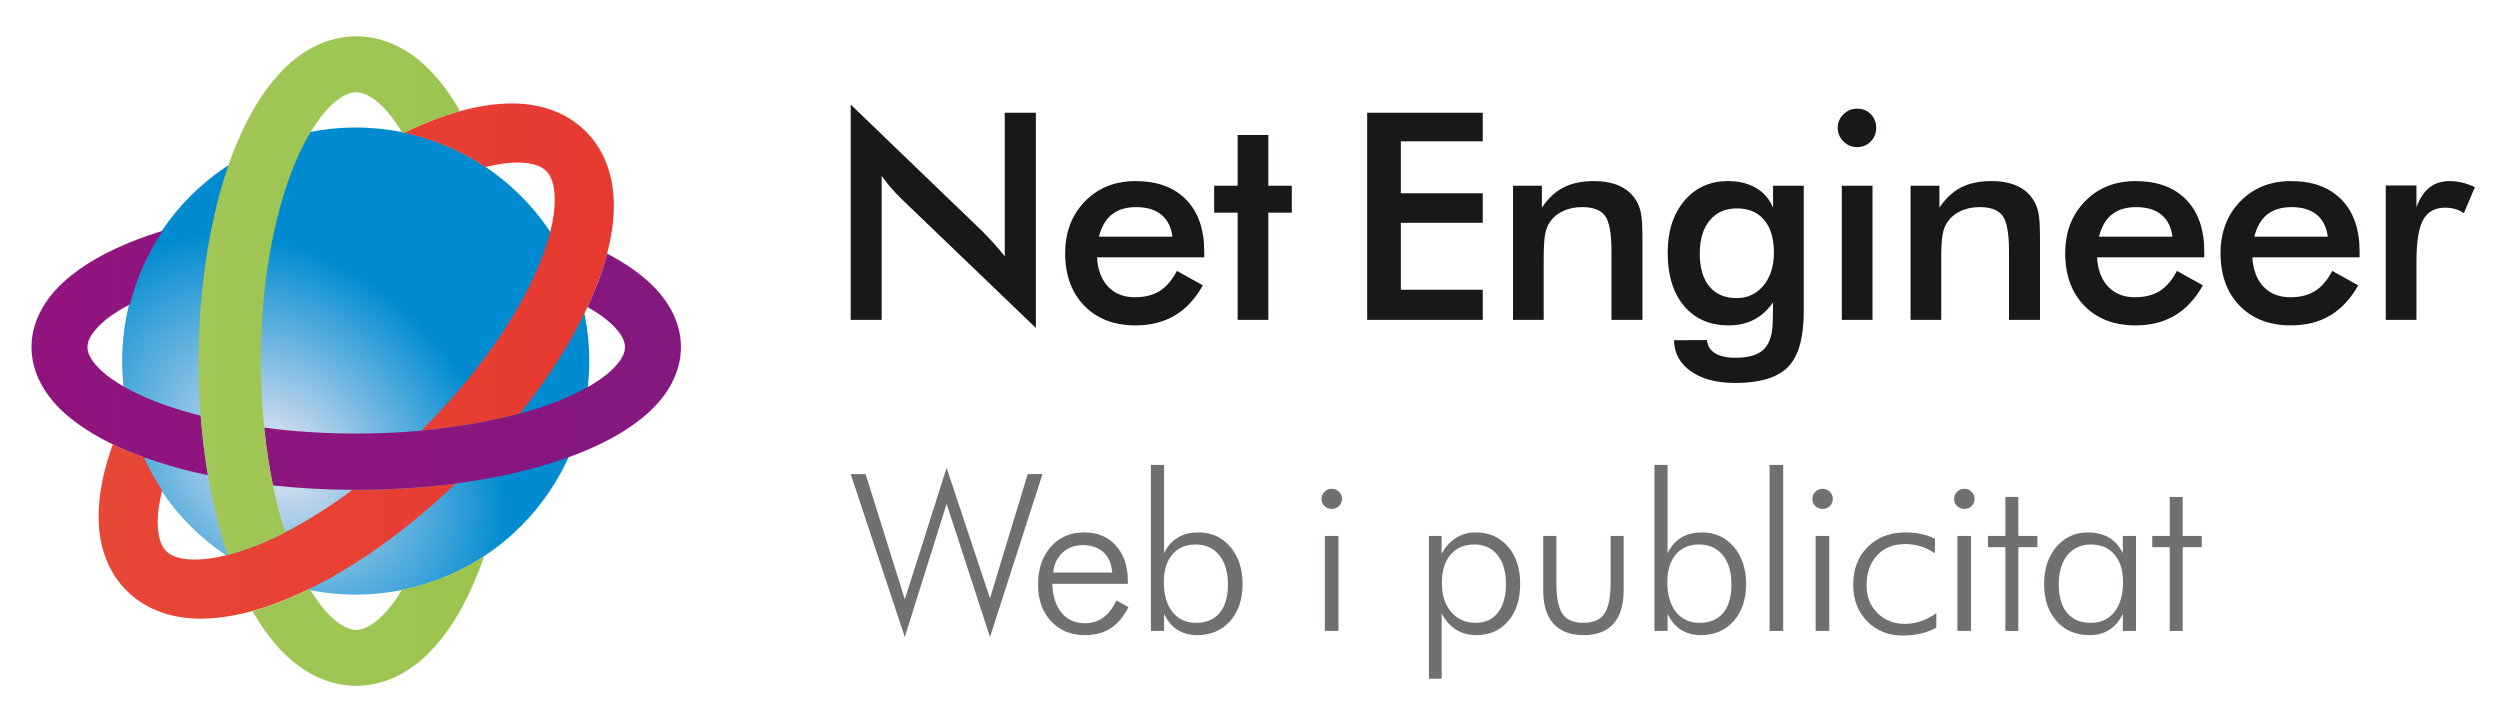 <?xml version="1.0" encoding="utf-8"?>
<!-- Generator: Adobe Illustrator 17.0.0, SVG Export Plug-In . SVG Version: 6.00 Build 0)  -->
<!DOCTYPE svg PUBLIC "-//W3C//DTD SVG 1.1//EN" "http://www.w3.org/Graphics/SVG/1.1/DTD/svg11.dtd">
<svg version="1.1" xmlns="http://www.w3.org/2000/svg" xmlns:xlink="http://www.w3.org/1999/xlink" x="0px" y="0px"
	 width="215.333px" height="60.667px" viewBox="0 0 215.333 60.667" enable-background="new 0 0 215.333 60.667"
	 xml:space="preserve">
<g id="Capa_1">
</g>
<g id="Capa_2">
	<g>
		<g>
			<g>
				<path fill="#6F7072" d="M77.933,54.871l-4.659-14.035h1.284l3.376,10.787l3.599-11.322l3.738,11.23l3.249-10.695h1.272
					l-4.52,14.035l-3.738-11.469L77.933,54.871z"/>
				<path fill="#6F7072" d="M97.144,50.286h-6.505c0.031,1.058,0.295,1.888,0.794,2.49c0.497,0.603,1.166,0.905,2.001,0.905
					c0.602,0,1.132-0.163,1.588-0.488c0.453-0.326,0.833-0.818,1.135-1.477l1.041,0.572c-0.417,0.83-0.929,1.441-1.536,1.832
					c-0.607,0.39-1.348,0.585-2.229,0.585c-1.2,0-2.169-0.402-2.91-1.204c-0.741-0.803-1.113-1.856-1.113-3.16
					c0-1.341,0.369-2.424,1.104-3.249c0.734-0.824,1.696-1.236,2.884-1.236c1.132,0,2.039,0.379,2.721,1.138
					c0.684,0.761,1.025,1.774,1.025,3.041V50.286z M95.798,49.317c-0.055-0.751-0.305-1.332-0.749-1.744
					c-0.441-0.411-1.041-0.618-1.799-0.618c-0.689,0-1.264,0.215-1.73,0.645c-0.463,0.431-0.734,1.003-0.806,1.717H95.798z"/>
				<path fill="#6F7072" d="M100.265,54.346H99.13V40.044h1.135v7.612c0.276-0.59,0.665-1.038,1.166-1.342s1.101-0.456,1.795-0.456
					c1.12,0,2.035,0.413,2.742,1.24c0.705,0.828,1.06,1.897,1.06,3.207c0,1.323-0.36,2.387-1.075,3.192
					c-0.717,0.806-1.663,1.209-2.838,1.209c-0.657,0-1.231-0.157-1.715-0.47c-0.487-0.314-0.864-0.775-1.135-1.384V54.346z
					 M105.764,50.342c0-1.07-0.25-1.912-0.749-2.524c-0.497-0.612-1.173-0.918-2.03-0.918c-0.854,0-1.526,0.287-2.011,0.863
					c-0.487,0.575-0.729,1.364-0.729,2.367c0,1.095,0.247,1.954,0.744,2.579c0.494,0.624,1.173,0.936,2.035,0.936
					c0.878,0,1.555-0.284,2.03-0.853C105.527,52.223,105.764,51.406,105.764,50.342z"/>
				<path fill="#6F7072" d="M113.828,42.968c0-0.24,0.086-0.444,0.259-0.613c0.173-0.169,0.379-0.254,0.619-0.254
					s0.446,0.085,0.621,0.254c0.175,0.169,0.264,0.373,0.264,0.613c0,0.246-0.084,0.452-0.254,0.618
					c-0.168,0.167-0.379,0.25-0.631,0.25c-0.247,0-0.453-0.083-0.624-0.25C113.912,43.421,113.828,43.214,113.828,42.968z
					 M114.114,54.346v-8.185h1.173v8.185H114.114z"/>
				<path fill="#6F7072" d="M123.078,58.462V46.161h1.096v1.532c0.314-0.59,0.725-1.044,1.228-1.36s1.07-0.475,1.699-0.475
					c1.149,0,2.075,0.404,2.781,1.213c0.705,0.809,1.056,1.881,1.056,3.216c0,1.341-0.343,2.413-1.032,3.215
					s-1.605,1.204-2.75,1.204c-0.66,0-1.24-0.158-1.744-0.475c-0.506-0.317-0.917-0.783-1.238-1.398v5.629H123.078z M129.712,50.304
					c0-1.058-0.242-1.889-0.725-2.496c-0.482-0.606-1.149-0.908-1.999-0.908c-0.873,0-1.557,0.294-2.051,0.881
					c-0.497,0.588-0.744,1.395-0.744,2.422c0,1.046,0.266,1.881,0.799,2.506c0.53,0.624,1.233,0.936,2.109,0.936
					c0.823,0,1.464-0.293,1.922-0.881S129.712,51.356,129.712,50.304z"/>
				<path fill="#6F7072" d="M134.057,46.161v4.088c0,1.243,0.175,2.119,0.53,2.63c0.353,0.511,0.953,0.765,1.795,0.765
					c0.837,0,1.437-0.258,1.799-0.775c0.362-0.516,0.545-1.39,0.545-2.62v-4.088h1.125v4.669c0,1.274-0.293,2.239-0.876,2.894
					c-0.585,0.655-1.444,0.983-2.574,0.983c-1.14,0-2.003-0.328-2.594-0.983s-0.885-1.62-0.885-2.894v-4.669H134.057z"/>
				<path fill="#6F7072" d="M143.635,54.346H142.5V40.044h1.135v7.612c0.276-0.59,0.665-1.038,1.166-1.342s1.101-0.456,1.795-0.456
					c1.12,0,2.035,0.413,2.742,1.24c0.705,0.828,1.061,1.897,1.061,3.207c0,1.323-0.36,2.387-1.075,3.192
					c-0.717,0.806-1.663,1.209-2.838,1.209c-0.657,0-1.231-0.157-1.715-0.47c-0.487-0.314-0.864-0.775-1.135-1.384V54.346z
					 M149.134,50.342c0-1.07-0.25-1.912-0.749-2.524c-0.497-0.612-1.173-0.918-2.03-0.918c-0.854,0-1.526,0.287-2.011,0.863
					c-0.487,0.575-0.729,1.364-0.729,2.367c0,1.095,0.247,1.954,0.744,2.579c0.494,0.624,1.173,0.936,2.035,0.936
					c0.878,0,1.555-0.284,2.03-0.853C148.897,52.223,149.134,51.406,149.134,50.342z"/>
				<path fill="#6F7072" d="M153.592,54.346h-1.173V40.044h1.173V54.346z"/>
				<path fill="#6F7072" d="M156.102,42.968c0-0.24,0.086-0.444,0.259-0.613s0.379-0.254,0.619-0.254s0.446,0.085,0.621,0.254
					c0.175,0.169,0.264,0.373,0.264,0.613c0,0.246-0.084,0.452-0.254,0.618c-0.168,0.167-0.379,0.25-0.631,0.25
					c-0.247,0-0.453-0.083-0.624-0.25C156.186,43.421,156.102,43.214,156.102,42.968z M156.387,54.346v-8.185h1.173v8.185H156.387z"
					/>
				<path fill="#6F7072" d="M166.649,47.655c-0.381-0.264-0.787-0.462-1.216-0.595c-0.432-0.132-0.873-0.198-1.329-0.198
					c-1.015,0-1.823,0.324-2.428,0.973c-0.602,0.65-0.902,1.515-0.902,2.598c0,0.96,0.312,1.75,0.936,2.371
					c0.624,0.621,1.423,0.932,2.395,0.932c0.444,0,0.89-0.077,1.344-0.23c0.451-0.154,0.895-0.384,1.332-0.692v1.246
					c-0.398,0.227-0.842,0.398-1.329,0.511c-0.485,0.114-1.005,0.172-1.56,0.172c-1.248,0-2.272-0.411-3.071-1.232
					c-0.801-0.822-1.2-1.871-1.2-3.151c0-1.335,0.415-2.418,1.25-3.252c0.833-0.834,1.917-1.25,3.253-1.25
					c0.492,0,0.955,0.047,1.387,0.143c0.434,0.095,0.821,0.232,1.159,0.41L166.649,47.655z"/>
				<path fill="#6F7072" d="M168.312,42.968c0-0.24,0.086-0.444,0.259-0.613s0.379-0.254,0.619-0.254s0.446,0.085,0.621,0.254
					c0.175,0.169,0.264,0.373,0.264,0.613c0,0.246-0.084,0.452-0.254,0.618c-0.168,0.167-0.379,0.25-0.631,0.25
					c-0.247,0-0.453-0.083-0.624-0.25C168.396,43.421,168.312,43.214,168.312,42.968z M168.597,54.346v-8.185h1.173v8.185H168.597z"
					/>
				<path fill="#6F7072" d="M172.731,47.13h-1.504v-0.969h1.504v-3.358h1.116v3.358h1.644v0.969h-1.644v7.216h-1.116V47.13z"/>
				<path fill="#6F7072" d="M182.847,54.346v-1.495c-0.271,0.603-0.65,1.063-1.14,1.38c-0.489,0.317-1.065,0.475-1.73,0.475
					c-1.176,0-2.121-0.403-2.838-1.209c-0.717-0.805-1.075-1.869-1.075-3.192c0-1.31,0.353-2.379,1.06-3.207s1.622-1.24,2.742-1.24
					c0.693,0,1.296,0.151,1.802,0.456c0.509,0.305,0.9,0.752,1.178,1.342v-1.495h1.135v8.185H182.847z M177.328,50.342
					c0,1.058,0.238,1.873,0.715,2.445c0.477,0.572,1.159,0.858,2.044,0.858c0.861,0,1.538-0.312,2.035-0.936
					c0.494-0.625,0.741-1.484,0.741-2.579c0-1.003-0.245-1.792-0.737-2.367c-0.492-0.576-1.166-0.863-2.02-0.863
					c-0.857,0-1.533,0.306-2.032,0.918C177.578,48.429,177.328,49.271,177.328,50.342z"/>
				<path fill="#6F7072" d="M186.887,47.13h-1.504v-0.969h1.504v-3.358h1.116v3.358h1.644v0.969h-1.644v7.216h-1.116V47.13z"/>
			</g>
		</g>
		<g>
			<g>
				<path fill="#1A171B" d="M73.273,27.552V9.006l11.332,10.906c0.308,0.308,0.621,0.637,0.938,0.987
					c0.317,0.35,0.65,0.743,0.999,1.183V9.713h2.681v18.534L77.66,17.146c-0.309-0.301-0.607-0.617-0.896-0.95
					c-0.288-0.333-0.563-0.683-0.822-1.048v12.405H73.273z"/>
				<path fill="#1A171B" d="M103.724,22.166h-9.236c0.065,1.081,0.386,1.924,0.963,2.529c0.577,0.605,1.344,0.907,2.302,0.907
					c0.853,0,1.564-0.179,2.133-0.536c0.568-0.357,1.064-0.934,1.486-1.731l2.231,1.243c-0.65,1.162-1.455,2.026-2.413,2.595
					s-2.083,0.853-3.375,0.853c-1.852,0-3.326-0.564-4.423-1.693c-1.097-1.129-1.645-2.636-1.645-4.521
					c0-1.812,0.566-3.3,1.699-4.465c1.134-1.166,2.589-1.749,4.369-1.749c1.86,0,3.31,0.532,4.35,1.596
					c1.04,1.064,1.559,2.555,1.559,4.472V22.166z M100.983,20.387c-0.106-0.828-0.423-1.46-0.951-1.894
					c-0.528-0.435-1.25-0.653-2.169-0.653c-0.869,0-1.568,0.212-2.096,0.634c-0.528,0.422-0.898,1.06-1.109,1.913H100.983z"/>
				<path fill="#1A171B" d="M106.601,27.552v-9.236h-2.023V16h2.023v-4.374h2.644V16h2.023v2.316h-2.023v9.236H106.601z"/>
			</g>
			<g>
				<path fill="#1A171B" d="M117.759,27.552V9.713h9.955v2.462h-7.055v4.472h7.055v2.546h-7.055v5.764h7.055v2.596H117.759z"/>
				<path fill="#1A171B" d="M130.322,27.552V16h2.485v1.889c0.528-0.797,1.15-1.377,1.864-1.743
					c0.715-0.366,1.584-0.548,2.607-0.548c0.861,0,1.594,0.136,2.2,0.408c0.605,0.272,1.079,0.676,1.419,1.212
					c0.203,0.317,0.35,0.688,0.439,1.109c0.089,0.423,0.134,1.162,0.134,2.218v7.007h-2.669v-5.935c0-1.519-0.184-2.528-0.554-3.028
					c-0.37-0.5-1.026-0.75-1.969-0.75c-0.617,0-1.168,0.114-1.65,0.342c-0.483,0.226-0.864,0.548-1.14,0.962
					c-0.195,0.276-0.331,0.631-0.408,1.066c-0.077,0.435-0.116,1.127-0.116,2.078v5.264H130.322z"/>
				<path fill="#1A171B" d="M155.363,26.833c0,2.258-0.45,3.848-1.352,4.77c-0.902,0.922-2.421,1.383-4.558,1.383
					c-1.592,0-2.863-0.336-3.813-1.006c-0.95-0.67-1.434-1.562-1.45-2.675l2.839-0.012c0.04,0.496,0.273,0.873,0.695,1.133
					c0.422,0.26,1.015,0.39,1.779,0.39c1.13,0,1.942-0.248,2.437-0.743c0.496-0.496,0.747-1.324,0.755-2.486l0.025-1.536
					c-0.471,0.666-1.021,1.162-1.651,1.487c-0.63,0.325-1.35,0.487-2.163,0.487c-1.633,0-2.918-0.558-3.857-1.675
					c-0.938-1.117-1.407-2.645-1.407-4.588c0-1.844,0.479-3.332,1.437-4.466c0.959-1.133,2.21-1.699,3.754-1.699
					c0.942,0,1.748,0.197,2.418,0.59c0.67,0.395,1.16,0.961,1.469,1.701V16h2.644V26.833z M152.792,21.739
					c0-1.193-0.278-2.124-0.835-2.79c-0.556-0.666-1.334-0.999-2.333-0.999c-0.999,0-1.785,0.343-2.358,1.03
					s-0.859,1.639-0.859,2.857c0,1.227,0.276,2.174,0.829,2.84c0.552,0.666,1.332,0.999,2.34,0.999c0.95,0,1.724-0.361,2.321-1.085
					C152.493,23.868,152.792,22.918,152.792,21.739z"/>
				<path fill="#1A171B" d="M158.287,11.004c0-0.447,0.165-0.833,0.494-1.157c0.329-0.325,0.721-0.488,1.175-0.488
					c0.471,0,0.864,0.157,1.176,0.469c0.312,0.313,0.469,0.705,0.469,1.176c0,0.471-0.159,0.867-0.475,1.188
					c-0.317,0.321-0.707,0.481-1.17,0.481c-0.455,0-0.846-0.164-1.175-0.493C158.453,11.852,158.287,11.459,158.287,11.004z
					 M158.641,27.552V16h2.645v11.552H158.641z"/>
				<path fill="#1A171B" d="M164.563,27.552V16h2.485v1.889c0.528-0.797,1.15-1.377,1.864-1.743s1.584-0.548,2.607-0.548
					c0.861,0,1.594,0.136,2.2,0.408c0.605,0.272,1.079,0.676,1.419,1.212c0.203,0.317,0.35,0.688,0.439,1.109
					c0.089,0.423,0.134,1.162,0.134,2.218v7.007h-2.669v-5.935c0-1.519-0.184-2.528-0.554-3.028c-0.37-0.5-1.026-0.75-1.969-0.75
					c-0.617,0-1.168,0.114-1.65,0.342c-0.483,0.226-0.864,0.548-1.14,0.962c-0.195,0.276-0.331,0.631-0.408,1.066
					s-0.116,1.127-0.116,2.078v5.264H164.563z"/>
				<path fill="#1A171B" d="M189.86,22.166h-9.236c0.065,1.081,0.386,1.924,0.963,2.529c0.577,0.605,1.344,0.907,2.302,0.907
					c0.853,0,1.564-0.179,2.133-0.536c0.568-0.357,1.064-0.934,1.486-1.731l2.231,1.243c-0.65,1.162-1.455,2.026-2.413,2.595
					c-0.959,0.569-2.083,0.853-3.375,0.853c-1.852,0-3.326-0.564-4.423-1.693c-1.097-1.129-1.645-2.636-1.645-4.521
					c0-1.812,0.566-3.3,1.699-4.465c1.134-1.166,2.589-1.749,4.369-1.749c1.86,0,3.31,0.532,4.35,1.596
					c1.04,1.064,1.559,2.555,1.559,4.472V22.166z M187.119,20.387c-0.106-0.828-0.423-1.46-0.951-1.894
					c-0.528-0.435-1.25-0.653-2.169-0.653c-0.869,0-1.568,0.212-2.096,0.634c-0.528,0.422-0.898,1.06-1.109,1.913H187.119z"/>
				<path fill="#1A171B" d="M203.24,22.166h-9.236c0.065,1.081,0.386,1.924,0.963,2.529s1.344,0.907,2.302,0.907
					c0.853,0,1.564-0.179,2.133-0.536c0.568-0.357,1.064-0.934,1.486-1.731l2.231,1.243c-0.65,1.162-1.455,2.026-2.413,2.595
					c-0.959,0.569-2.083,0.853-3.375,0.853c-1.852,0-3.326-0.564-4.423-1.693c-1.097-1.129-1.645-2.636-1.645-4.521
					c0-1.812,0.566-3.3,1.699-4.465c1.134-1.166,2.589-1.749,4.369-1.749c1.86,0,3.31,0.532,4.35,1.596
					c1.04,1.064,1.559,2.555,1.559,4.472V22.166z M200.499,20.387c-0.106-0.828-0.423-1.46-0.951-1.894
					c-0.528-0.435-1.25-0.653-2.169-0.653c-0.869,0-1.568,0.212-2.096,0.634c-0.528,0.422-0.898,1.06-1.109,1.913H200.499z"/>
				<path fill="#1A171B" d="M208.138,17.84c0.284-0.764,0.66-1.327,1.127-1.693c0.467-0.366,1.045-0.548,1.736-0.548
					c0.374,0,0.741,0.045,1.102,0.134c0.362,0.089,0.717,0.219,1.066,0.39l-0.95,2.241c-0.227-0.162-0.473-0.282-0.737-0.359
					c-0.264-0.078-0.559-0.116-0.883-0.116c-0.877,0-1.507,0.35-1.888,1.054c-0.382,0.702-0.573,1.883-0.573,3.54v5.069h-2.644
					V15.975h2.644V17.84z"/>
			</g>
		</g>
		<g>
			<g transform="translate(-30.096 -176.67)">
				
					<radialGradient id="SVGID_1_" cx="37.425" cy="-188.487" r="20.073" gradientTransform="matrix(0.156 -0.883 -0.966 -0.387 -133.817 176.278)" gradientUnits="userSpaceOnUse">
					<stop  offset="0" style="stop-color:#E9E6F2"/>
					<stop  offset="1" style="stop-color:#008BD0"/>
				</radialGradient>
				<path fill="url(#SVGID_1_)" d="M40.617,207.77c0-11.11,9.007-20.117,20.117-20.117s20.117,9.007,20.117,20.117
					c0,11.11-9.007,20.117-20.117,20.117S40.617,218.88,40.617,207.77z"/>
			</g>
			<linearGradient id="SVGID_2_" gradientUnits="userSpaceOnUse" x1="-62.01" y1="31.101" x2="232.212" y2="31.101">
				<stop  offset="0" style="stop-color:#E95E40"/>
				<stop  offset="1" style="stop-color:#E2001A"/>
			</linearGradient>
			<path fill="url(#SVGID_2_)" d="M30.682,42.197c-0.107,0-0.21-0.005-0.317-0.005c-1.988,1.476-3.95,2.707-5.802,3.655
				c-0.817,0.42-1.613,0.788-2.379,1.094c-0.905,0.367-1.764,0.645-2.564,0.851c0.011,0.03,0.021,0.061,0.032,0.093
				c-0.038-0.025-0.076-0.048-0.113-0.073c-1.055,0.265-1.998,0.394-2.772,0.387c-1.413-0.015-2.097-0.369-2.452-0.73
				c-0.363-0.358-0.718-1.041-0.732-2.453c-0.01-0.78,0.119-1.721,0.385-2.777c-0.603-0.904-1.132-1.862-1.584-2.861
				c-0.943-0.338-1.832-0.707-2.665-1.107c-0.781,2.168-1.226,4.241-1.226,6.233c-0.005,2.257,0.651,4.607,2.412,6.372
				c1.764,1.761,4.114,2.416,6.371,2.413c1.443-0.005,2.935-0.238,4.472-0.662c1.559-0.431,3.166-1.064,4.815-1.866
				c0.039-0.02,0.078-0.038,0.116-0.056c0.554-0.273,1.112-0.56,1.675-0.87c3.015-1.67,6.134-3.897,9.177-6.594
				c0.579-0.513,1.155-1.048,1.727-1.596c-0.462,0.061-0.93,0.117-1.404,0.168C35.566,42.061,33.166,42.196,30.682,42.197z
				 M50.461,11.323c-1.766-1.762-4.116-2.416-6.373-2.412c-1.442,0.004-2.935,0.236-4.472,0.661
				c-1.559,0.431-3.166,1.063-4.815,1.866c2.508,0.523,4.841,1.516,6.91,2.877c0.037,0.025,0.077,0.048,0.114,0.073
				c1.055-0.264,1.998-0.395,2.773-0.389c1.412,0.015,2.095,0.37,2.453,0.733c0.359,0.356,0.716,1.039,0.73,2.452
				c0.009,0.762-0.113,1.68-0.37,2.708c-0.006,0.023-0.009,0.046-0.016,0.069c-0.339,1.339-0.906,2.864-1.694,4.478
				c-0.246,0.502-0.51,1.012-0.798,1.529c-0.241,0.434-0.495,0.873-0.765,1.317c-1.408,2.323-3.211,4.751-5.337,7.142
				c-0.738,0.83-1.509,1.656-2.324,2.47c-0.066,0.068-0.134,0.132-0.202,0.199c0.797-0.072,1.571-0.163,2.335-0.263
				c1.955-0.258,3.79-0.605,5.463-1.028c0.096-0.024,0.198-0.046,0.293-0.07c0.141-0.036,0.278-0.076,0.418-0.112
				c2.316-2.9,4.191-5.828,5.559-8.639c0.088-0.18,0.171-0.36,0.255-0.541c0.241-0.515,0.467-1.027,0.673-1.533
				c0.419-1.042,0.759-2.062,1.02-3.062c0.373-1.424,0.579-2.807,0.579-4.152C52.876,15.438,52.221,13.087,50.461,11.323z"/>
			<linearGradient id="SVGID_3_" gradientUnits="userSpaceOnUse" x1="-250.079" y1="31.032" x2="142.153" y2="31.032">
				<stop  offset="0" style="stop-color:#D4007A"/>
				<stop  offset="1" style="stop-color:#6D1F80"/>
			</linearGradient>
			<path fill="url(#SVGID_3_)" d="M16.784,35.676c-1.198-0.318-2.309-0.674-3.312-1.062c-0.63-0.244-1.212-0.499-1.752-0.762
				c-0.352-0.17-0.688-0.346-0.998-0.521c-0.813-0.462-1.48-0.934-1.971-1.388c-0.988-0.916-1.22-1.583-1.218-2.044
				c-0.002-0.462,0.23-1.13,1.218-2.045c0.584-0.544,1.416-1.105,2.448-1.644c0.576-2.296,1.542-4.437,2.83-6.341
				c-0.793,0.244-1.557,0.505-2.283,0.784c-2.504,0.973-4.614,2.134-6.234,3.605c-1.598,1.446-2.796,3.377-2.799,5.641
				c0.003,2.264,1.202,4.193,2.799,5.64c1.162,1.049,2.577,1.95,4.207,2.734c0.833,0.4,1.722,0.769,2.665,1.107
				c0.723,0.262,1.477,0.506,2.261,0.734c0.374,0.111,0.755,0.218,1.143,0.32c0.686,0.179,1.398,0.34,2.122,0.495
				c-0.278-1.64-0.487-3.352-0.623-5.122C17.118,35.764,16.95,35.721,16.784,35.676z M55.852,24.257
				c-1.005-0.908-2.202-1.704-3.56-2.409c-0.261,0.999-0.602,2.02-1.02,3.062c-0.206,0.506-0.431,1.018-0.673,1.533
				c0.834,0.47,1.515,0.95,2.016,1.411c0.989,0.916,1.22,1.584,1.216,2.045c0.003,0.461-0.227,1.127-1.216,2.044
				c-0.491,0.457-1.159,0.927-1.973,1.387c-1.497,0.845-3.498,1.656-5.856,2.293c-0.14,0.037-0.277,0.077-0.418,0.112
				c-0.095,0.024-0.197,0.046-0.293,0.07c-1.673,0.423-3.509,0.77-5.463,1.028c-0.764,0.099-1.538,0.191-2.335,0.263
				c-1.794,0.162-3.666,0.247-5.594,0.247c-2.781,0.002-5.451-0.181-7.93-0.507c0.178,1.744,0.432,3.411,0.757,4.976
				c2.191,0.238,4.485,0.37,6.855,0.38c0.107,0.001,0.21,0.005,0.317,0.005c2.484-0.002,4.884-0.136,7.172-0.383
				c0.473-0.051,0.941-0.107,1.404-0.168c1.453-0.191,2.858-0.429,4.197-0.714c1.992-0.421,3.843-0.945,5.527-1.554
				c0.212-0.078,0.428-0.154,0.636-0.235c2.505-0.97,4.614-2.134,6.234-3.605c1.598-1.447,2.797-3.376,2.8-5.64
				C58.649,27.634,57.451,25.704,55.852,24.257z"/>
			<linearGradient id="SVGID_4_" gradientUnits="userSpaceOnUse" x1="-41.765" y1="31.1" x2="187.456" y2="31.1">
				<stop  offset="0" style="stop-color:#AECD6B"/>
				<stop  offset="1" style="stop-color:#7AB51D"/>
			</linearGradient>
			<path fill="url(#SVGID_4_)" d="M34.629,50.796c-0.559,0.933-1.137,1.693-1.691,2.237c-1.011,0.987-1.748,1.22-2.256,1.217
				c-0.509,0.003-1.247-0.23-2.257-1.217c-0.559-0.545-1.136-1.3-1.695-2.237c-0.055-0.01-0.112-0.022-0.168-0.034
				c-1.648,0.802-3.255,1.435-4.815,1.866c0.788,1.393,1.68,2.616,2.706,3.641c1.598,1.598,3.727,2.798,6.228,2.8
				c2.499-0.002,4.629-1.202,6.227-2.8c2.057-2.065,3.608-4.926,4.801-8.384C39.595,49.279,37.201,50.284,34.629,50.796z
				 M24.563,45.847c-0.112-0.345-0.22-0.698-0.323-1.06c-0.272-0.941-0.515-1.937-0.73-2.976c-0.325-1.565-0.579-3.232-0.757-4.976
				c-0.186-1.83-0.288-3.742-0.288-5.712c0-0.009,0-0.016,0-0.023c-0.001-1.13,0.034-2.238,0.098-3.326
				c0.096-1.681,0.265-3.305,0.498-4.852c0.209-1.39,0.47-2.714,0.773-3.963c0.085-0.354,0.175-0.701,0.268-1.041
				c0.401-1.475,0.863-2.83,1.377-4.03c0.394-0.93,0.82-1.758,1.256-2.484c0.561-0.933,1.138-1.693,1.691-2.238
				c1.01-0.988,1.748-1.219,2.257-1.217c0.509-0.002,1.245,0.229,2.256,1.217c0.56,0.545,1.136,1.302,1.695,2.238
				c0.055,0.011,0.112,0.023,0.168,0.034c1.649-0.803,3.255-1.435,4.815-1.866c-0.788-1.393-1.68-2.616-2.708-3.641
				c-1.598-1.599-3.727-2.799-6.227-2.801c-2.501,0.002-4.63,1.202-6.228,2.801c-2.056,2.065-3.609,4.925-4.802,8.384
				c-0.21,0.613-0.411,1.241-0.601,1.89c-0.237,0.822-0.448,1.68-0.643,2.557c-0.367,1.64-0.663,3.369-0.878,5.172
				c-0.067,0.56-0.128,1.126-0.179,1.699c-0.159,1.769-0.247,3.593-0.247,5.467c0.001,1.296,0.042,2.57,0.12,3.817
				c0.018,0.299,0.04,0.594,0.062,0.889c0.135,1.77,0.345,3.482,0.623,5.122c0.42,2.47,0.996,4.775,1.71,6.863
				c0.8-0.206,1.659-0.484,2.564-0.851C22.949,46.635,23.745,46.267,24.563,45.847z"/>
		</g>
	</g>
</g>
</svg>
